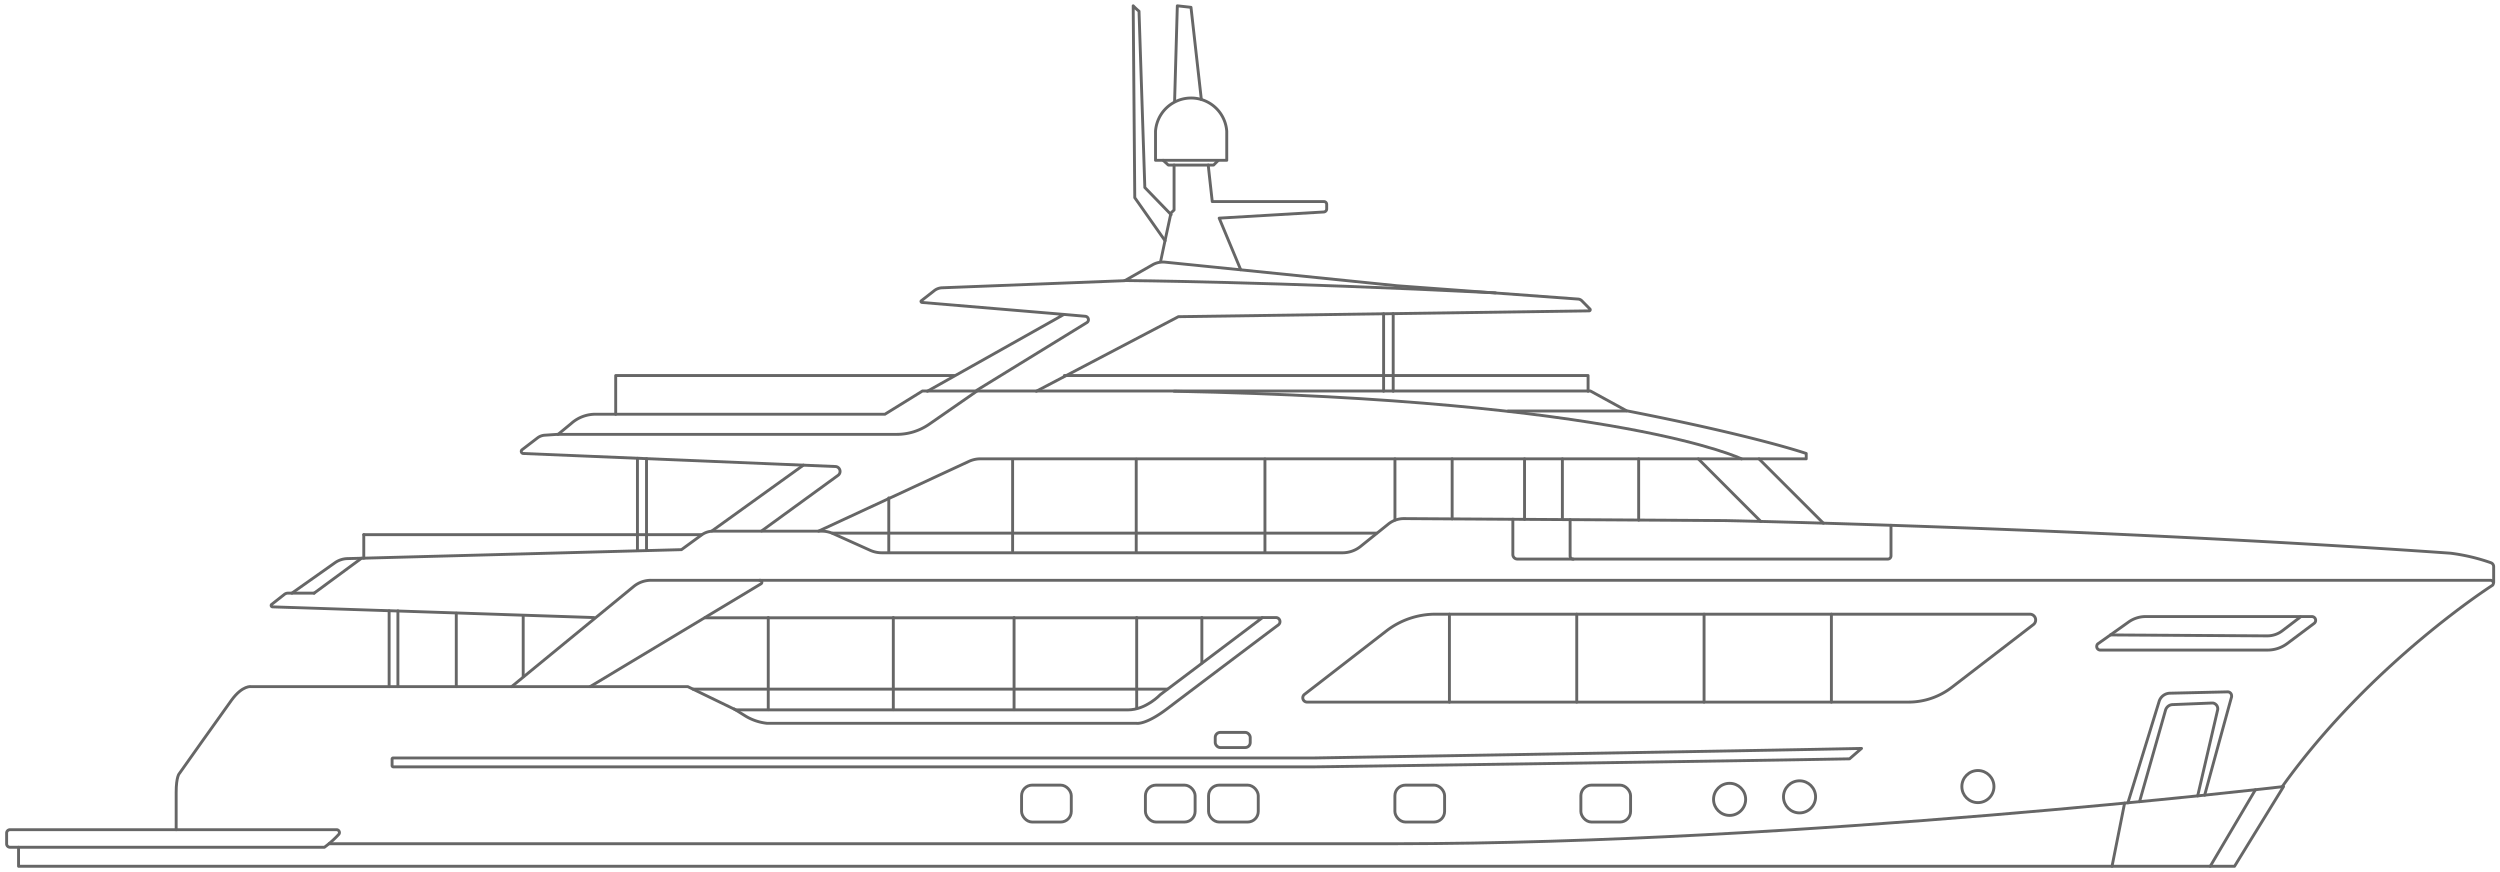 <svg id="Livello_1" data-name="Livello 1" xmlns="http://www.w3.org/2000/svg" width="430" height="150" viewBox="0 0 430 150">
  <defs>
    <style>
      .cls-1 {
        fill: none;
        stroke: #666;
        stroke-linecap: round;
        stroke-linejoin: round;
        stroke-width: 0.5px;
      }
    </style>
  </defs>
  <title>prj-mg-129-download-black</title>
  <g>
    <path class="cls-1" d="M55.8,145.73H1.71a.59.59,0,0,1-.57-.57v-1.88a.58.58,0,0,1,.57-.57H57.94a.5.5,0,0,1,.44.54.47.47,0,0,1-.14.29A16.9,16.9,0,0,1,55.8,145.73Z"/>
    <path class="cls-1" d="M3.19,145.73V149H384.34l8.43-13.71s-83.66,9.83-152.52,9.83H56.61"/>
    <line class="cls-1" x1="363.27" y1="149" x2="365.43" y2="138.14"/>
    <line class="cls-1" x1="387.93" y1="135.84" x2="380.16" y2="149"/>
    <path class="cls-1" d="M366,138.08l5.37-17.44a2,2,0,0,1,1.87-1.41l9.89-.23a.67.67,0,0,1,.7.64.78.78,0,0,1,0,.22c-1,3.6-4.63,16.91-4.63,16.91"/>
    <path class="cls-1" d="M130.66,99.81H428.35a.49.49,0,0,1,.51.49.5.5,0,0,1-.14.36S407.78,114,392.55,135.29"/>
    <path class="cls-1" d="M30.3,142.71V136.3c0-2.79.56-3.27.56-3.27s7-9.9,8.94-12.57,3.44-2.36,3.44-2.36H118.3l8.25,4H194c3.11,0,5.56-2.61,5.56-2.61l17.55-13.23H121.24"/>
    <rect class="cls-1" x="175.71" y="135.04" width="8.55" height="6.35" rx="1.83"/>
    <rect class="cls-1" x="197.01" y="135.04" width="8.55" height="6.35" rx="1.83"/>
    <rect class="cls-1" x="207.87" y="135.04" width="8.55" height="6.35" rx="1.83"/>
    <rect class="cls-1" x="239.92" y="135.04" width="8.55" height="6.35" rx="1.83"/>
    <rect class="cls-1" x="271.91" y="135.04" width="8.55" height="6.35" rx="1.83"/>
    <circle class="cls-1" cx="297.49" cy="137.49" r="2.76"/>
    <circle class="cls-1" cx="309.52" cy="137.06" r="2.76"/>
    <circle class="cls-1" cx="340.2" cy="135.29" r="2.76"/>
    <path class="cls-1" d="M217.09,106.22h2.38a.7.7,0,0,1,.42,1.25c-4.36,3.27-15.93,12-19,14.33-3.83,2.94-5.41,2.61-5.41,2.61H131.94a9.11,9.11,0,0,1-3.65-1.21l-2-1.25"/>
    <path class="cls-1" d="M101.49,118.1l29.38-17.67a.33.33,0,0,0-.17-.62H112a4.7,4.7,0,0,0-3,1.06L88,118.1"/>
    <line class="cls-1" x1="89.99" y1="105.86" x2="89.99" y2="116.35"/>
    <line class="cls-1" x1="66.93" y1="105.07" x2="66.93" y2="118.1"/>
    <line class="cls-1" x1="68.44" y1="105.07" x2="68.44" y2="118.1"/>
    <line class="cls-1" x1="78.48" y1="105.47" x2="78.48" y2="118.1"/>
    <path class="cls-1" d="M360.83,110.74l5.2-3.69a5.1,5.1,0,0,1,2.94-1h28.68a.65.65,0,0,1,.38,1.17l-4.63,3.47a5.62,5.62,0,0,1-3.35,1.12H361.18a.62.62,0,0,1-.54-.69A.58.58,0,0,1,360.83,110.74Z"/>
    <path class="cls-1" d="M363,109.21l26.92.16a4.28,4.28,0,0,0,2.67-.9l3.09-2.36"/>
    <path class="cls-1" d="M224.36,119.44l14.1-10.92a13.8,13.8,0,0,1,8.44-2.88H349.19a1,1,0,0,1,.94,1.06,1,1,0,0,1-.34.69l-14.12,10.86a12.19,12.19,0,0,1-7.39,2.51H224.81a.74.74,0,0,1-.73-.75A.75.75,0,0,1,224.36,119.44Z"/>
    <line class="cls-1" x1="249.3" y1="105.64" x2="249.3" y2="120.76"/>
    <line class="cls-1" x1="271.2" y1="105.64" x2="271.2" y2="120.76"/>
    <line class="cls-1" x1="293.1" y1="105.64" x2="293.1" y2="120.76"/>
    <line class="cls-1" x1="315" y1="105.64" x2="315" y2="120.76"/>
    <path class="cls-1" d="M102.16,106.22l-55.3-1.84a.24.24,0,0,1-.22-.26.21.21,0,0,1,.08-.16l2.2-1.73a1,1,0,0,1,.63-.21h.66l7.42-5.24a3.9,3.9,0,0,1,2.14-.7l57.44-1.54L120.69,92a3.34,3.34,0,0,1,2-.64h18.62a4.77,4.77,0,0,1,2,.43l6.31,2.84a5,5,0,0,0,2.09.45h79.15A5,5,0,0,0,234,94l4.72-3.8a4.27,4.27,0,0,1,2.73-1l55.29.34s63.87,1.33,124.75,5.61a33.7,33.7,0,0,1,6.94,1.64.71.71,0,0,1,.48.68v2.71"/>
    <line class="cls-1" x1="50.21" y1="102.02" x2="54.03" y2="102.02"/>
    <line class="cls-1" x1="62.19" y1="96.01" x2="54.03" y2="102.02"/>
    <rect class="cls-1" x="209.02" y="125.97" width="6.02" height="2.61" rx="0.87"/>
    <path class="cls-1" d="M122.44,91.33,138.19,80"/>
    <path class="cls-1" d="M131,91.32l13.13-9.55a.84.84,0,0,0,.21-1.17.82.82,0,0,0-.66-.36L90,78a.36.36,0,0,1-.34-.38.33.33,0,0,1,.13-.26l2.61-2a2.33,2.33,0,0,1,1.36-.51L96,74.7l2.24-1.85a6.25,6.25,0,0,1,4.36-1.6H152.2l6.46-4H273.55l6.21,3.4C302.05,75,310.67,78,310.67,78v.92h-142a4.77,4.77,0,0,0-2,.43l-25.87,12"/>
    <line class="cls-1" x1="152.87" y1="95.04" x2="152.87" y2="85.64"/>
    <line class="cls-1" x1="174.17" y1="94.8" x2="174.17" y2="79.06"/>
    <line class="cls-1" x1="195.43" y1="78.99" x2="195.43" y2="95.04"/>
    <line class="cls-1" x1="217.57" y1="78.95" x2="217.57" y2="94.87"/>
    <line class="cls-1" x1="239.93" y1="89.44" x2="239.93" y2="78.93"/>
    <line class="cls-1" x1="249.77" y1="78.93" x2="249.77" y2="89.25"/>
    <line class="cls-1" x1="262.22" y1="78.93" x2="262.22" y2="89.33"/>
    <line class="cls-1" x1="268.73" y1="78.93" x2="268.73" y2="89.37"/>
    <line class="cls-1" x1="281.85" y1="78.93" x2="281.85" y2="89.46"/>
    <line class="cls-1" x1="302.55" y1="78.93" x2="313.62" y2="89.99"/>
    <line class="cls-1" x1="292.11" y1="78.93" x2="302.86" y2="89.69"/>
    <line class="cls-1" x1="132.14" y1="122.06" x2="132.14" y2="106.22"/>
    <line class="cls-1" x1="153.65" y1="122.06" x2="153.65" y2="106.22"/>
    <line class="cls-1" x1="174.42" y1="122.06" x2="174.42" y2="106.22"/>
    <line class="cls-1" x1="195.51" y1="121.71" x2="195.51" y2="106.22"/>
    <line class="cls-1" x1="206.72" y1="114.04" x2="206.72" y2="106.22"/>
    <path class="cls-1" d="M318.12,130.52c-23.51.44-92.07,1.38-92.07,1.38H67.63a.21.21,0,0,1-.19-.19v-1.15a.18.18,0,0,1,.17-.19H226.05s76.24-1.25,94.13-1.64Z"/>
    <line class="cls-1" x1="119.2" y1="118.53" x2="200.77" y2="118.53"/>
    <line class="cls-1" x1="143.18" y1="91.7" x2="236.74" y2="91.7"/>
    <path class="cls-1" d="M270.6,96.17a.54.54,0,0,1-.54-.54h0V89.38"/>
    <path class="cls-1" d="M260.21,89.31v6.07a.78.78,0,0,0,.78.78h63.72a.55.55,0,0,0,.54-.53V90.35"/>
    <path class="cls-1" d="M178.25,67.29l24.43-12.82,70.64-1a.19.19,0,0,0,.2-.18.17.17,0,0,0-.06-.15l-1.37-1.39a1,1,0,0,0-.66-.31l-31.11-2.29-39.93-4.06a3.63,3.63,0,0,0-2.14.45l-4.8,2.74-31.4,1.22a2.33,2.33,0,0,0-1.39.52l-2.2,1.72c-.12.1,0,.27.11.28L183,54.08,159.51,67.29"/>
    <path class="cls-1" d="M193.45,48.25s25.75.21,63.78,2.12"/>
    <path class="cls-1" d="M211,27.57v-5a6.14,6.14,0,0,0-12.25,0v5Z"/>
    <polyline class="cls-1" points="200.06 27.57 200.95 28.39 208.74 28.39 209.52 27.61"/>
    <path class="cls-1" d="M199.62,45c0-.09,1.79-8.37,1.79-8.37l.53-.51V28.39"/>
    <path class="cls-1" d="M207.82,28.39c0,.16.69,6.28.69,6.28h19.22a.48.48,0,0,1,.46.46v.81a.53.53,0,0,1-.49.52l-18,1.06,3.7,8.87"/>
    <path class="cls-1" d="M200.39,41.41,195.18,34s-.27-33.06-.27-33a11,11,0,0,0,1,.93l1,30.32,4.52,4.67"/>
    <polyline class="cls-1" points="202.03 17.45 202.5 1 204.85 1.26 206.63 17.11"/>
    <line class="cls-1" x1="120.69" y1="91.96" x2="62.57" y2="91.96"/>
    <line class="cls-1" x1="62.57" y1="91.96" x2="62.57" y2="96"/>
    <polyline class="cls-1" points="105.9 71.26 105.9 64.59 164.11 64.59"/>
    <polyline class="cls-1" points="183.07 64.59 273.15 64.59 273.15 67.29"/>
    <line class="cls-1" x1="239.63" y1="67.29" x2="239.63" y2="53.93"/>
    <line class="cls-1" x1="237.98" y1="53.96" x2="237.98" y2="67.29"/>
    <line class="cls-1" x1="111.2" y1="94.7" x2="111.2" y2="78.89"/>
    <line class="cls-1" x1="109.64" y1="94.7" x2="109.64" y2="78.83"/>
    <path class="cls-1" d="M168,67.13l18.93-11.64a.58.58,0,0,0,.19-.81.59.59,0,0,0-.45-.28L183,54.08"/>
    <path class="cls-1" d="M95.94,74.71h58.29A9.77,9.77,0,0,0,159.77,73L168,67.29"/>
    <path class="cls-1" d="M299.55,78.93S279,68.85,201.94,67.29"/>
    <line class="cls-1" x1="279.76" y1="70.69" x2="259.39" y2="70.69"/>
    <path class="cls-1" d="M378,136.89l3.44-14.81a1,1,0,0,0-.82-1.16h-.18l-6.68.27a1.32,1.32,0,0,0-1.3,1L368,137.89"/>
  </g>
</svg>

